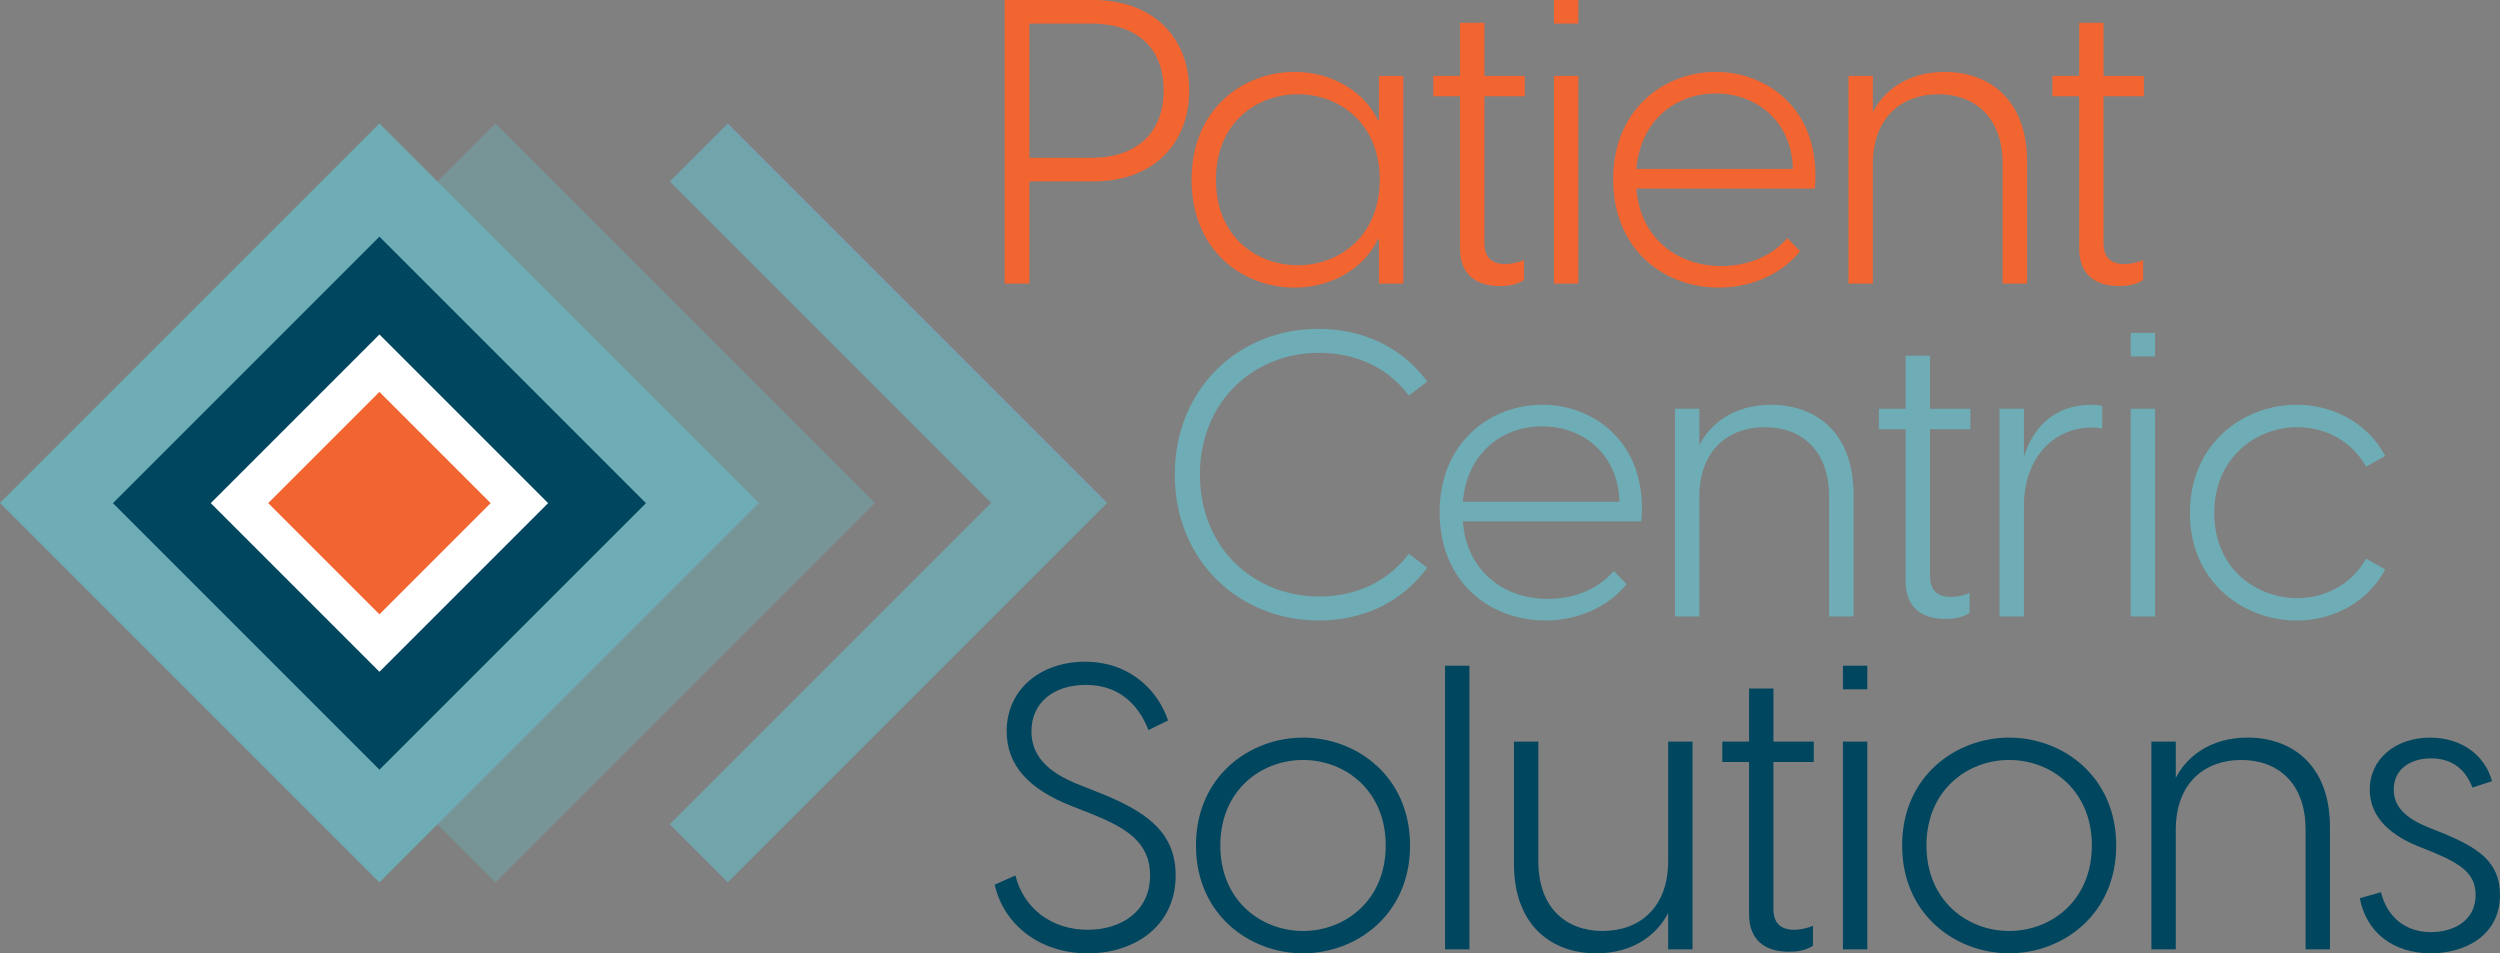 <?xml version="1.0" encoding="UTF-8"?><svg xmlns="http://www.w3.org/2000/svg" xmlns:xlink="http://www.w3.org/1999/xlink" viewBox="0 0 750.62 286.23"><rect x="0" y="0" width="750.62" height="286.23" fill="#808080" stroke="none"/><defs><style>.cls-1{fill:none;}.cls-2{clip-path:url(#clippath);}.cls-3{fill:#01465f;}.cls-4{fill:#f26531;}.cls-5{fill:#fff;}.cls-6,.cls-7,.cls-8,.cls-9{fill:#6eadb5;}.cls-7,.cls-8,.cls-9{mix-blend-mode:multiply;}.cls-8{opacity:.45;}.cls-9{opacity:.8;}.cls-10{isolation:isolate;}</style><clipPath id="clippath"><polygon class="cls-1" points="201.1 54.51 218.53 37.08 332.46 151 218.53 264.93 201.1 247.49 297.59 151 201.1 54.51"/></clipPath></defs><g class="cls-10"><g id="APPRVD_PCS_STACKED"><g><g><path class="cls-4" d="M357.06,27.11c0,15.83-10.55,27.35-28.78,27.35h-19.19v30.7h-7.44V0h26.63c18.23,0,28.78,11.63,28.78,27.11Zm-7.68,0c0-12.95-8.28-20.03-21.71-20.03h-18.59V47.38h18.59c13.43,0,21.71-7.32,21.71-20.27Z"/><path class="cls-4" d="M357.77,53.97c0-21.23,15.35-32.38,30.94-32.38,11.75,0,21.35,6.48,24.95,14.51h.36v-13.31h7.32v62.37h-7.32v-13.31h-.36c-3.6,8.04-13.19,14.51-24.95,14.51-15.59,0-30.94-11.15-30.94-32.38Zm56.49,0c0-17.15-12.35-25.67-24.59-25.67s-24.59,8.4-24.59,25.67,12.35,25.67,24.59,25.67,24.59-8.52,24.59-25.67Z"/><path class="cls-4" d="M445.69,28.9v44.14c0,4.08,2.04,6.24,6.24,6.24,1.44,0,3.36-.24,5.64-1.2v6c-2.16,1.44-4.8,1.8-7.2,1.8-7.2,0-11.99-3.48-11.99-11.27V28.9h-8.04v-6.12h8.04V6.84h7.32v15.95h12.11v6.12h-12.11Z"/><path class="cls-4" d="M466.57,0h7.32V7.08h-7.32V0Zm0,22.79h7.32v62.37h-7.32V22.79Z"/><path class="cls-4" d="M544.91,56.61h-53.61c1.2,15.11,12.47,23.27,25.55,23.27,7.92,0,15.23-3,19.79-8.4l3.84,3.96c-5.64,6.96-14.75,10.91-24.47,10.91-16.55,0-31.66-11.51-31.66-32.5s15.23-32.26,30.82-32.26,31.78,11.51,29.74,35.02Zm-53.61-5.88h47.02c-.36-14.63-11.27-22.67-23.15-22.67s-22.55,7.8-23.87,22.67Z"/><path class="cls-4" d="M608.62,48.45v36.7h-7.32V49.29c0-14.27-8.52-20.99-19.31-20.99s-19.67,6.72-19.67,20.99v35.86h-7.32V22.79h7.32v10.91c3.12-6.12,10.07-12.11,21.59-12.11,13.31,0,24.71,8.28,24.71,26.87Z"/><path class="cls-4" d="M631.58,28.9v44.14c0,4.08,2.04,6.24,6.24,6.24,1.44,0,3.36-.24,5.64-1.2v6c-2.16,1.44-4.8,1.8-7.2,1.8-7.2,0-11.99-3.48-11.99-11.27V28.9h-8.04v-6.12h8.04V6.84h7.32v15.95h12.11v6.12h-12.11Z"/><path class="cls-6" d="M352.73,142.52c0-25.91,19.31-43.78,43.06-43.78,9.95,0,23.27,3.12,32.74,15.83l-5.52,4.2c-7.8-10.31-18.71-12.83-26.99-12.83-19.67,0-35.74,14.63-35.74,36.58s16.07,36.58,35.86,36.58c8.16,0,19.07-2.52,26.87-12.83l5.52,4.2c-9.48,12.71-22.67,15.83-32.62,15.83-23.75,0-43.18-17.87-43.18-43.78Z"/><path class="cls-6" d="M492.81,156.55h-53.61c1.2,15.11,12.47,23.27,25.55,23.27,7.92,0,15.23-3,19.79-8.4l3.84,3.96c-5.64,6.96-14.75,10.91-24.47,10.91-16.55,0-31.66-11.51-31.66-32.5s15.23-32.26,30.82-32.26,31.78,11.51,29.74,35.02Zm-53.61-5.88h47.02c-.36-14.63-11.27-22.67-23.15-22.67s-22.55,7.8-23.87,22.67Z"/><path class="cls-6" d="M556.52,148.4v36.7h-7.32v-35.86c0-14.27-8.52-20.99-19.31-20.99s-19.67,6.72-19.67,20.99v35.86h-7.32v-62.37h7.32v10.91c3.12-6.12,10.07-12.11,21.59-12.11,13.31,0,24.71,8.28,24.71,26.87Z"/><path class="cls-6" d="M579.48,128.85v44.14c0,4.08,2.04,6.24,6.24,6.24,1.44,0,3.36-.24,5.64-1.2v6c-2.16,1.44-4.8,1.8-7.2,1.8-7.2,0-11.99-3.48-11.99-11.27v-45.7h-8.04v-6.12h8.04v-15.95h7.32v15.95h12.11v6.12h-12.11Z"/><path class="cls-6" d="M631.18,121.89v6.84c-.96-.24-1.8-.36-3.12-.36-11.39,0-20.39,9-20.39,23.63v33.1h-7.32v-62.37h7.32v14.51c2.52-8.4,8.76-15.71,20.27-15.71,1.44,0,2.4,.12,3.24,.36Z"/><path class="cls-6" d="M639.74,99.94h7.32v7.08h-7.32v-7.08Zm0,22.79h7.32v62.37h-7.32v-62.37Z"/><path class="cls-6" d="M657.51,154.03c0-20.87,16.07-32.5,32.02-32.5,10.79,0,21.23,5.28,26.63,15.35l-5.76,3.24c-4.2-7.68-12.23-11.87-20.63-11.87-12.35,0-24.95,9.12-24.95,25.79s12.59,25.55,24.95,25.55c8.4,0,16.43-4.2,20.63-11.87l5.76,3.24c-5.4,10.07-15.83,15.35-26.63,15.35-15.95,0-32.02-11.63-32.02-32.26Z"/><path class="cls-3" d="M298.65,265.61l6.24-2.76c2.4,9.83,10.79,16.31,21.71,16.31,10.19,0,18.71-5.64,18.71-16.31,0-10.07-7.32-14.39-17.87-18.59l-5.76-2.28c-12.83-5.04-19.43-12.23-19.43-22.43,0-12.59,10.19-20.87,23.51-20.87s21.83,8.4,24.95,17.63l-5.88,2.88c-3.24-8.16-9.24-13.55-18.83-13.55s-16.31,5.28-16.31,13.91c0,6.84,4.08,12.11,14.63,16.19l5.76,2.28c13.43,5.4,22.91,11.39,22.91,24.83,0,15.11-12.23,23.39-26.39,23.39s-25.19-8.4-27.95-20.63Z"/><path class="cls-3" d="M359.09,253.85c0-20.75,16.07-32.38,32.14-32.38s32.14,11.63,32.14,32.38-16.07,32.38-32.14,32.38-32.14-11.63-32.14-32.38Zm56.97,0c0-16.55-12.23-25.67-24.83-25.67s-24.83,9.12-24.83,25.67,12.23,25.67,24.83,25.67,24.83-9.12,24.83-25.67Z"/><path class="cls-3" d="M433.87,199.88h7.32v85.16h-7.32v-85.16Z"/><path class="cls-3" d="M508.18,222.67v62.37h-7.32v-10.91c-3.12,6.12-10.07,12.11-21.59,12.11-13.31,0-24.71-8.28-24.71-26.87v-36.7h7.32v35.86c0,14.27,8.52,20.99,19.31,20.99s19.67-6.72,19.67-20.99v-35.86h7.32Z"/><path class="cls-3" d="M532.46,228.78v44.14c0,4.08,2.04,6.24,6.24,6.24,1.44,0,3.36-.24,5.64-1.2v6c-2.16,1.44-4.8,1.8-7.2,1.8-7.2,0-11.99-3.48-11.99-11.27v-45.7h-8.04v-6.12h8.04v-15.95h7.32v15.95h12.11v6.12h-12.11Z"/><path class="cls-3" d="M553.34,199.88h7.32v7.08h-7.32v-7.08Zm0,22.79h7.32v62.37h-7.32v-62.37Z"/><path class="cls-3" d="M571.11,253.85c0-20.75,16.07-32.38,32.14-32.38s32.14,11.63,32.14,32.38-16.07,32.38-32.14,32.38-32.14-11.63-32.14-32.38Zm56.97,0c0-16.55-12.23-25.67-24.83-25.67s-24.83,9.12-24.83,25.67,12.23,25.67,24.83,25.67,24.83-9.12,24.83-25.67Z"/><path class="cls-3" d="M699.57,248.33v36.7h-7.32v-35.86c0-14.27-8.52-20.99-19.31-20.99s-19.67,6.72-19.67,20.99v35.86h-7.32v-62.37h7.32v10.91c3.12-6.12,10.07-12.11,21.59-12.11,13.31,0,24.71,8.28,24.71,26.87Z"/><path class="cls-3" d="M708.52,269.68l6.36-1.8c1.92,7.8,7.68,11.99,14.99,11.99,6.72,0,13.43-3.36,13.43-11.15,0-6.36-4.32-9.24-12.47-12.71l-4.8-1.92c-10.31-4.2-14.51-10.19-14.51-17.03,0-9.24,7.8-15.59,18.11-15.59,9.36,0,16.43,5.16,18.59,13.07l-5.88,1.92c-2.04-5.28-5.88-8.76-12.47-8.76-6,0-11.15,3.12-11.15,9.36,0,4.68,2.88,8.28,10.19,11.27l4.2,1.68c10.79,4.44,17.51,8.64,17.51,18.71,0,12.11-10.43,17.51-20.75,17.51-11.39,0-19.43-6.36-21.35-16.55Z"/></g><g><rect class="cls-8" x="68.24" y="70.44" width="161.11" height="161.11" transform="translate(147.23 362.99) rotate(-135)"/><rect class="cls-7" x="33.37" y="70.44" width="161.11" height="161.11" transform="translate(87.71 338.33) rotate(-135)"/><rect class="cls-3" x="57.34" y="94.48" width="113.16" height="113.16" transform="translate(87.66 338.44) rotate(-135)"/><rect class="cls-5" x="78.11" y="115.26" width="71.62" height="71.62" transform="translate(87.66 338.44) rotate(-135)"/><rect class="cls-4" x="90.31" y="127.45" width="47.23" height="47.23" transform="translate(87.66 338.44) rotate(-135)"/><g class="cls-2"><rect class="cls-9" x="137.98" y="70.44" width="161.11" height="161.11" transform="translate(266.29 412.3) rotate(-135)"/></g></g></g></g></g></svg>